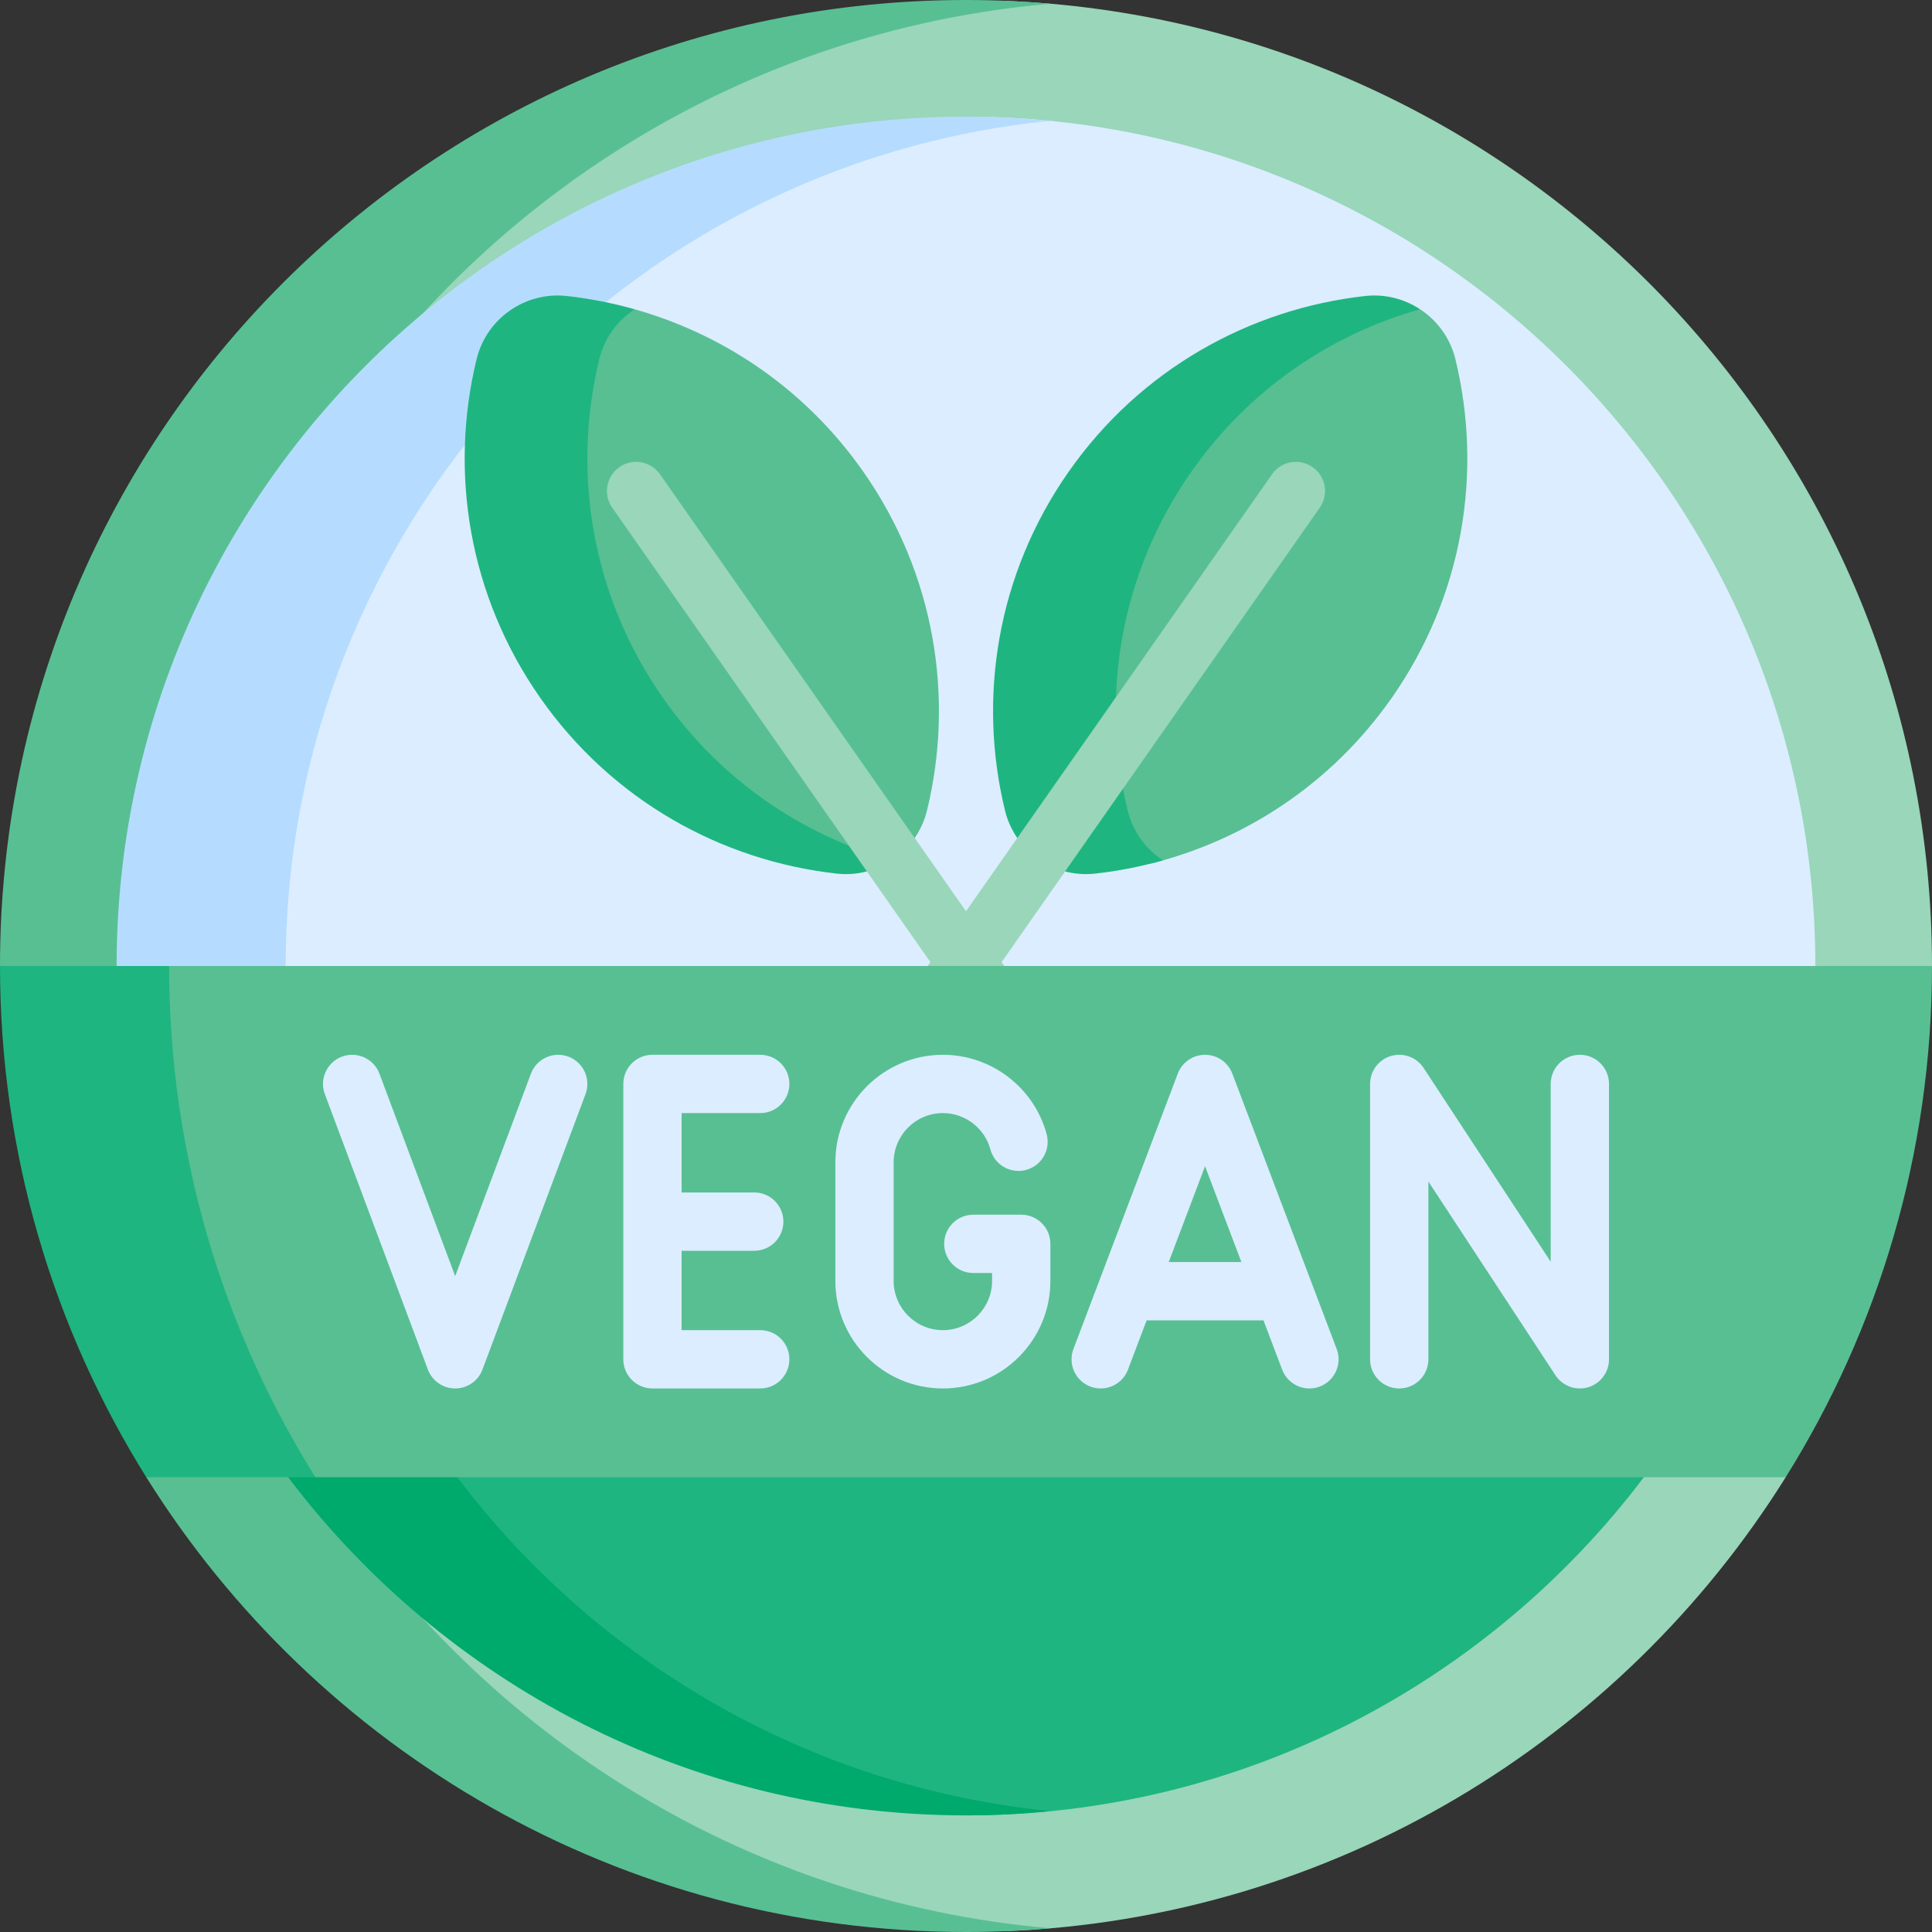 <svg id="Capa_1" enable-background="new 0 0 512 512" height="512" viewBox="0 0 512 512" width="512" xmlns="http://www.w3.org/2000/svg"><rect x="0" y="0" width="512" height="512" fill="#333333" stroke="none"/><g><path d="m512 256c0-138.05-109.276-250.557-246.045-255.789-6.719.88-12.53 1.679-12.53 1.679l-61.467 15.453-66.618 43.267-29.702 37.584v334.74l63.525 46.358 54.084 24.467 52.846 8.038c87.416-3.391 163.573-50.616 207.135-120.312l-6.041-13.083 35.026-106.546z" fill="#99d6ba"/><path d="m83.585 391.485 7.072-13.083-33.996-113.817-11.848-8.585c0-133.834 102.704-243.661 233.594-255.013-7.386-.64-14.855-.987-22.407-.987-141.385 0-256 114.615-256 256l11.848 8.585 33.996 113.817-7.072 13.083c45.23 72.366 125.6 120.515 217.228 120.515 7.55 0 15.022-.334 22.406-.974-82.226-7.132-153.318-53.137-194.821-119.541z" fill="#58bf93"/><path d="m260.057 30.957-11.229 3.211-87.977 31.593-54.055 62.154-32.279 81.728-3.619 54.943h397.148l13.049-8.586c0-122.761-98.786-222.869-221.038-225.043z" fill="#dbedff"/><path d="m278.407 32.019c-7.372-.732-14.845-1.113-22.406-1.113-124.118 0-225.096 100.977-225.096 225.094l10.131 8.585h44.813l-10.131-8.585c0-116.556 89.052-212.699 202.689-223.981z" fill="#b5dcff"/><path d="m430.101 384.773h-315.822l16.554 30.562 56.355 42.58 54.207 19.916 13.846 3.251c.254.001.505.011.758.011 73.292 0 138.507-35.216 179.634-89.61z" fill="#1fb580"/><path d="m121.179 391.485 9.229-6.712h-44.812l-9.229 6.712c41.127 54.393 106.341 89.61 179.633 89.61 7.563 0 15.033-.395 22.407-1.128-64.082-6.365-120.345-39.701-157.228-88.482z" fill="#00a96c"/><path d="m158.227 81.96-5.76 19.857v50.479l23.351 53.226 33.374 15.796 28.14 5.975c4.033-2.985 7.075-7.324 8.335-12.507 7.266-29.877 2.144-62.607-16.879-89.775-15.241-21.767-36.892-36.361-60.615-43.051z" fill="#58bf93"/><path d="m175.698 184.952c-19.023-27.167-24.145-59.898-16.878-89.776 1.365-5.612 4.816-10.234 9.356-13.217-5.886-1.66-11.898-2.841-17.974-3.515-11.015-1.222-21.276 5.963-23.896 16.731-7.267 29.877-2.145 62.608 16.878 89.776 19.023 27.167 48.028 43.175 78.589 46.565 5.275.586 10.367-.774 14.539-3.515-23.722-6.688-45.373-21.282-60.614-43.049z" fill="#1fb580"/><path d="m376.338 81.96h-9.593l-28.845 10.585-34.08 33.996-13.651 48.762 2.404 34.683 3.7 12.362 8.832 6.482c24.931-6.262 47.81-21.167 63.712-43.877 19.023-27.167 24.145-59.898 16.878-89.776-1.366-5.612-4.816-10.234-9.357-13.217z" fill="#58bf93"/><path d="m298.845 214.785c-7.267-29.877-2.144-62.607 16.879-89.775 15.241-21.767 36.892-36.361 60.614-43.051-4.173-2.741-9.264-4.1-14.54-3.515-30.56 3.39-59.565 19.398-78.588 46.565s-24.145 59.898-16.879 89.775c2.619 10.769 12.881 17.955 23.896 16.732 6.076-.674 12.088-1.855 17.974-3.515-4.54-2.981-7.991-7.604-9.356-13.216z" fill="#1fb580"/><g><path d="m262.981 272.658c-2.436 0-4.832-1.149-6.336-3.296l-94.396-134.812c-2.448-3.495-1.598-8.313 1.897-10.761 3.495-2.447 8.313-1.599 10.761 1.897l94.396 134.812c2.448 3.495 1.598 8.313-1.897 10.761-1.349.946-2.894 1.399-4.425 1.399z" fill="#99d6ba"/></g><g><path d="m249.116 272.52c-1.531 0-3.076-.454-4.425-1.398-3.495-2.448-4.345-7.266-1.897-10.761l94.299-134.673c2.448-3.497 7.265-4.345 10.761-1.897 3.495 2.448 4.345 7.266 1.897 10.761l-94.299 134.673c-1.503 2.146-3.901 3.295-6.336 3.295z" fill="#99d6ba"/></g><path d="m44.813 256-3.777 8.585.756 69.709 19.504 33.98 22.288 23.211h389.644c24.562-39.296 38.772-85.728 38.772-135.485z" fill="#58bf93"/><path d="m44.813 256h-44.813c0 49.757 14.21 96.188 38.772 135.485h44.813c-24.562-39.296-38.772-85.728-38.772-135.485z" fill="#1fb580"/><g fill="#dbedff"><path d="m201.466 294.981c4.267 0 7.726-3.459 7.726-7.726s-3.459-7.726-7.726-7.726h-28.556c-4.267 0-7.726 3.459-7.726 7.726v72.976c0 4.268 3.459 7.726 7.726 7.726h28.556c4.267 0 7.726-3.459 7.726-7.726 0-4.268-3.459-7.726-7.726-7.726h-20.829v-21.035h19.243c4.267 0 7.726-3.459 7.726-7.726s-3.459-7.726-7.726-7.726h-19.243v-21.035h20.829z"/><path d="m326.576 284.517c-1.138-3.002-4.014-4.988-7.225-4.988s-6.087 1.986-7.225 4.988l-27.656 72.976c-1.512 3.991.496 8.451 4.487 9.964.901.341 1.826.503 2.736.503 3.118 0 6.056-1.901 7.226-4.99l4.95-13.062h30.963l4.95 13.061c1.512 3.991 5.97 6 9.963 4.488 3.99-1.512 5.999-5.973 4.487-9.963zm-16.85 49.937 9.625-25.397 9.625 25.397z"/><path d="m418.676 279.529c-4.267 0-7.726 3.459-7.726 7.726v47.108l-33.677-51.345c-1.874-2.857-5.399-4.143-8.672-3.166-3.273.978-5.515 3.988-5.515 7.403v72.976c0 4.268 3.459 7.726 7.726 7.726s7.726-3.459 7.726-7.726v-47.108l33.677 51.345c1.455 2.218 3.906 3.49 6.461 3.49.735 0 1.479-.106 2.211-.324 3.273-.978 5.515-3.988 5.515-7.403v-72.976c0-4.268-3.459-7.726-7.726-7.726z"/><path d="m270.637 321.906h-12.698c-4.267 0-7.726 3.459-7.726 7.726 0 4.268 3.459 7.726 7.726 7.726h4.971v2.104c0 7.191-5.851 13.042-13.042 13.042s-13.042-5.851-13.042-13.042v-31.439c0-7.191 5.851-13.042 13.042-13.042 5.879 0 11.057 3.956 12.591 9.621 1.115 4.118 5.355 6.557 9.477 5.439 4.119-1.115 6.554-5.358 5.439-9.477-3.353-12.385-14.664-21.035-27.506-21.035-15.712 0-28.494 12.783-28.494 28.495v31.439c0 15.712 12.783 28.495 28.494 28.495s28.494-12.783 28.494-28.495v-9.83c0-4.268-3.459-7.727-7.726-7.727z"/><path d="m150.639 280.019c-3.995-1.497-8.449.532-9.944 4.529l-20.067 53.634-20.067-53.634c-1.495-3.997-5.946-6.027-9.944-4.529-3.996 1.495-6.024 5.948-4.529 9.944l27.304 72.975c1.129 3.019 4.014 5.019 7.236 5.019s6.107-2 7.236-5.018l27.303-72.976c1.496-3.998-.532-8.449-4.528-9.944z"/></g></g></svg>